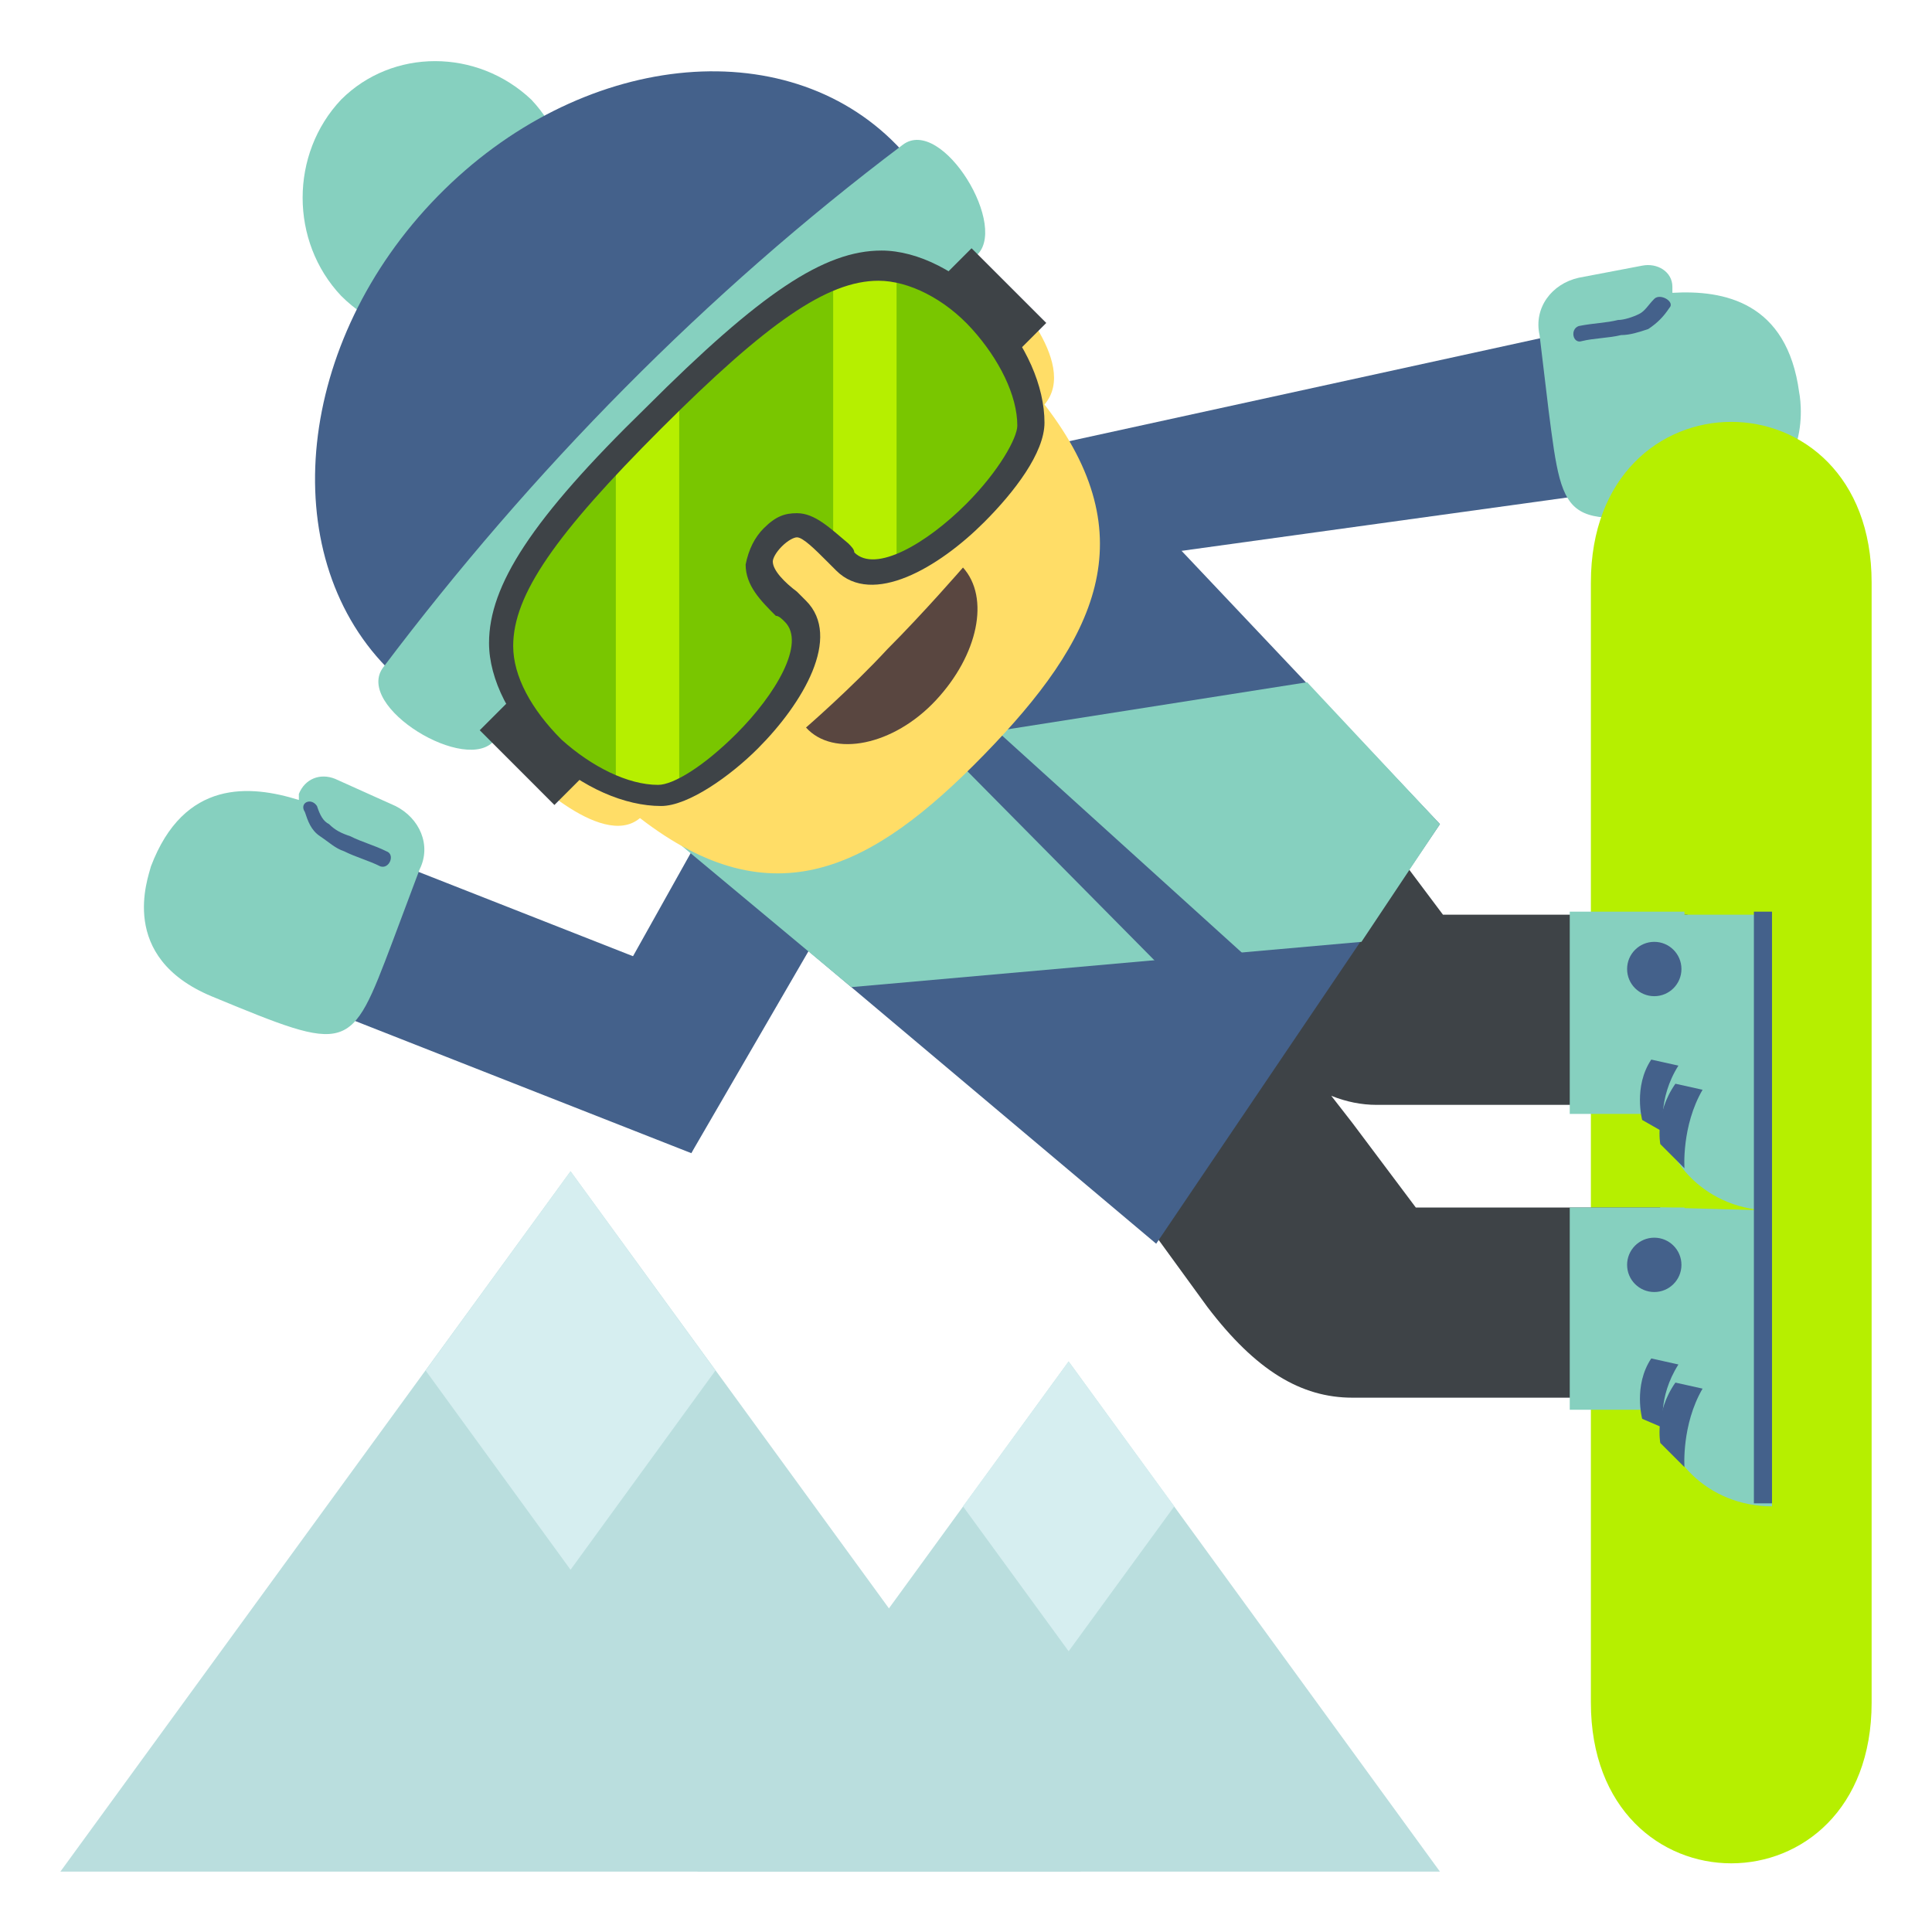 <?xml version="1.0" encoding="utf-8"?>
<svg width="800px" height="800px" viewBox="0 0 64 64" xmlns="http://www.w3.org/2000/svg" xmlns:xlink="http://www.w3.org/1999/xlink" aria-hidden="true" role="img" class="iconify iconify--emojione" preserveAspectRatio="xMidYMid meet">
<path fill="#badede" d="M18.9 38.8L35.8 62H2z">
</path>
<path fill="#d6eef0" d="M18.9 38.8l4.8 6.6l-4.8 6.6l-4.8-6.6z">
</path>
<path fill="#badede" d="M35.4 45.1L47.7 62H23.1z">
</path>
<path fill="#d6eef0" d="M35.4 45.1l3.5 4.8l-3.5 4.8l-3.5-4.8z">
</path>
<path fill="#44618b" d="M33.2 15.1l18.3-4l1 5.3L33.7 19z">
</path>
<path d="M52.3 9.2l2.1-.4c.5-.1 1 .2 1 .7v.2c1.7-.1 3.8.3 4.2 3.3c.1.5.4 3.4-2.9 3.8c-4.9.7-4.9.7-5.4-3.2l-.3-2.5c-.2-.9.4-1.7 1.3-1.9" fill="#86d0bf">
</path>
<path d="M54.8 9.9c-.2.2-.3.4-.5.5c-.2.1-.5.2-.7.2c-.4.1-.8.1-1.3.2c-.3.1-.2.6.1.5c.4-.1.9-.1 1.3-.2c.3 0 .6-.1.9-.2c.3-.2.5-.4.7-.7c.2-.2-.3-.5-.5-.3" fill="#44618b">
</path>
<path d="M62 56.4c0 7.1-9.3 7.1-9.3 0V19.3c0-7.1 9.3-7.1 9.3 0v37.1" fill="#b6ef00">
</path>
<path d="M55.9 36.6v-6.3h-8.1l-2.1-2.8L37.6 40l2.4 3.3c1.6 2.1 3.1 3 4.8 3H55V40h-8.1l-2.1-2.8l-.7-.9c.5.2 1 .3 1.5.3h10.3" fill="#3e4347">
</path>
<g fill="#86d0bf">
<path d="M55 46.4c0 1.9 1.6 3.5 3.7 3.5v-9.8L55 40v6.4">
</path>
<path d="M55 36.6c0 1.9 1.6 3.5 3.7 3.5v-9.8H55v6.3">
</path>
</g>
<g fill="#44618b">
<path d="M25.1 33.3l-11.7-4.6l-2.2 4.9l11.7 4.6z">
</path>
<path d="M27.5 20l-6.6 11.8l2 6.4L32.3 22z">
</path>
</g>
<path d="M13.1 26.7l-2-.9c-.5-.2-1 0-1.2.5v.2c-1.6-.5-3.8-.7-4.9 2.2c-.1.4-1.1 3 2 4.3c4.6 1.9 4.6 1.9 6-1.8l.9-2.4c.4-.8 0-1.7-.8-2.1" fill="#86d0bf">
</path>
<g fill="#44618b">
<path d="M10.5 26.7c.1.3.2.5.4.6c.2.2.4.3.7.4c.4.2.8.3 1.2.5c.3.1.1.6-.2.5c-.4-.2-.8-.3-1.2-.5c-.3-.1-.5-.3-.8-.5c-.3-.2-.4-.5-.5-.8c-.2-.3.2-.5.4-.2">
</path>
<path d="M47.7 27.3l-9.4 13.9l-13.9-11.7c-.9-.9-1.1-2.1-.2-3.1L34 16.3c.9-.9 2.4-.9 3.3 0l10.4 11">
</path>
</g>
<path fill="#86d0bf" d="M45.1 31.2l-16.9 1.5l-7.8-6.5l22.9-3.6l4.4 4.7z">
</path>
<path fill="#44618b" d="M32.9 24.1l-1.1 1.2l9.1 9.2l1.5-1.8z">
</path>
<g fill="#86d0bf">
<path d="M52 30.2h3.8v6.7H52z">
</path>
<path d="M52 40h3.8v6.7H52z">
</path>
</g>
<g fill="#44618b">
<circle cx="54.8" cy="32.1" r=".9">
</circle>
<circle cx="54.8" cy="41.9" r=".9">
</circle>
<path d="M58.1 30.2h.6v19.6h-.6z">
</path>
<path d="M55.1 37.5l-.7-.4s-.3-1.1.3-2l.9.2c-.7 1.1-.5 2.2-.5 2.2">
</path>
<path d="M55.8 38.7l-.8-.8s-.2-1 .5-2l.9.2c-.7 1.2-.6 2.6-.6 2.6">
</path>
<path d="M55.1 47.3l-.7-.3s-.3-1.1.3-2l.9.2c-.7 1.1-.5 2.1-.5 2.1">
</path>
<path d="M55.8 48.6l-.8-.8s-.2-1 .5-2l.9.2c-.7 1.2-.6 2.6-.6 2.6">
</path>
</g>
<path d="M33.2 9.4c-6.9-6.4-7 .2-11.3 4.6c-4.3 4.4-10.9 4.3-4.7 11.4c0 0 2.7 2.8 4 1.7c4.4 3.4 7.7 1.7 11.4-2.1s5.4-7.2 2-11.6c1.2-1.4-1.4-4-1.4-4" fill="#ffdd67">
</path>
<path d="M26.7 24.1c.9 1 2.9.6 4.3-.9s1.8-3.4.9-4.4c0 0-1.3 1.5-2.5 2.7c-1.2 1.3-2.7 2.6-2.7 2.6" fill="#594640">
</path>
<path d="M17.6 3.3c1.7 1.8 1.7 4.7 0 6.5c-1.7 1.8-4.5 1.8-6.3 0c-1.7-1.8-1.7-4.7 0-6.5c1.7-1.7 4.5-1.7 6.3 0" fill="#86d0bf">
</path>
<path d="M29.7 4.8c3.7 3.8-3.2 4.4-7.9 9.2c-4.7 4.8-5.2 11.9-9 8.1c-3.7-3.8-3-10.8 1.7-15.6C19.2 1.7 26 1 29.7 4.8" fill="#44618b">
</path>
<path d="M32.3 8.5c-6 4.5-11.4 9.9-15.9 16c-.9 1.2-4.7-1.1-3.7-2.4c4.9-6.5 10.7-12.4 17.2-17.3c1.3-1 3.6 2.8 2.4 3.7" fill="#86d0bf">
</path>
<path d="M29.2 8.8c-1.9 0-4.1 1.6-7.5 5s-5 5.6-5 7.5c0 2.4 3 5 5.2 5c1.7 0 6.2-4.5 4.5-6.1c-.8-.8-1.7-1.5-.8-2.4s1.6-.1 2.4.8c1.6 1.6 6.1-2.9 6.1-4.5c.1-2.3-2.5-5.3-4.9-5.3" fill="#79c600">
</path>
<g fill="#3e4347">
<path d="M15.892 24.19l.99-.99l2.474 2.476l-.99.99z">
</path>
<path d="M31.194 9.214l.99-.99l2.475 2.474l-.99.99z">
</path>
</g>
<g fill="#b6ef00">
<path d="M21.7 13.8l-1.3 1.3V26c.5.2 1 .3 1.5.3c.2 0 .4 0 .6-.1V13.1c-.3.2-.6.5-.8.7">
</path>
<path d="M29.2 8.8c-.5 0-1 .1-1.6.3v9l.4.4c.4.4 1 .4 1.7.2V8.8h-.5">
</path>
</g>
<path d="M32.6 17.3c-1.5 1.5-3.7 2.8-4.9 1.6l-.3-.3c-.4-.4-.8-.8-1-.8c-.1 0-.3.1-.5.3c-.2.2-.3.4-.3.5c0 .3.4.7.8 1l.3.3c1.2 1.2-.1 3.4-1.6 4.9c-.9.9-2.3 1.9-3.2 1.9c-1.2 0-2.6-.6-3.8-1.7c-1.2-1.1-1.9-2.5-1.9-3.7c0-1.9 1.4-4.1 5.2-7.8c3.8-3.8 5.9-5.2 7.8-5.2c1.2 0 2.6.7 3.7 1.9s1.7 2.6 1.7 3.8c0 1-1 2.3-2 3.3m-7.3.2c.4-.4.7-.5 1.1-.5c.6 0 1.1.5 1.7 1c.1.1.2.2.2.3c.7.7 2.4-.3 3.7-1.6c1.1-1.1 1.7-2.2 1.7-2.6c0-1-.6-2.2-1.5-3.2s-2.1-1.6-3.1-1.6c-1.7 0-3.7 1.4-7.2 4.9S17 19.7 17 21.4c0 1 .6 2.1 1.6 3.1c1 .9 2.2 1.5 3.2 1.5c.5 0 1.5-.6 2.6-1.7c1.3-1.3 2.3-3 1.6-3.7c-.1-.1-.2-.2-.3-.2c-.5-.5-1-1-1-1.7c.1-.5.3-.9.6-1.2" fill="#3e4347">
</path>
</svg>